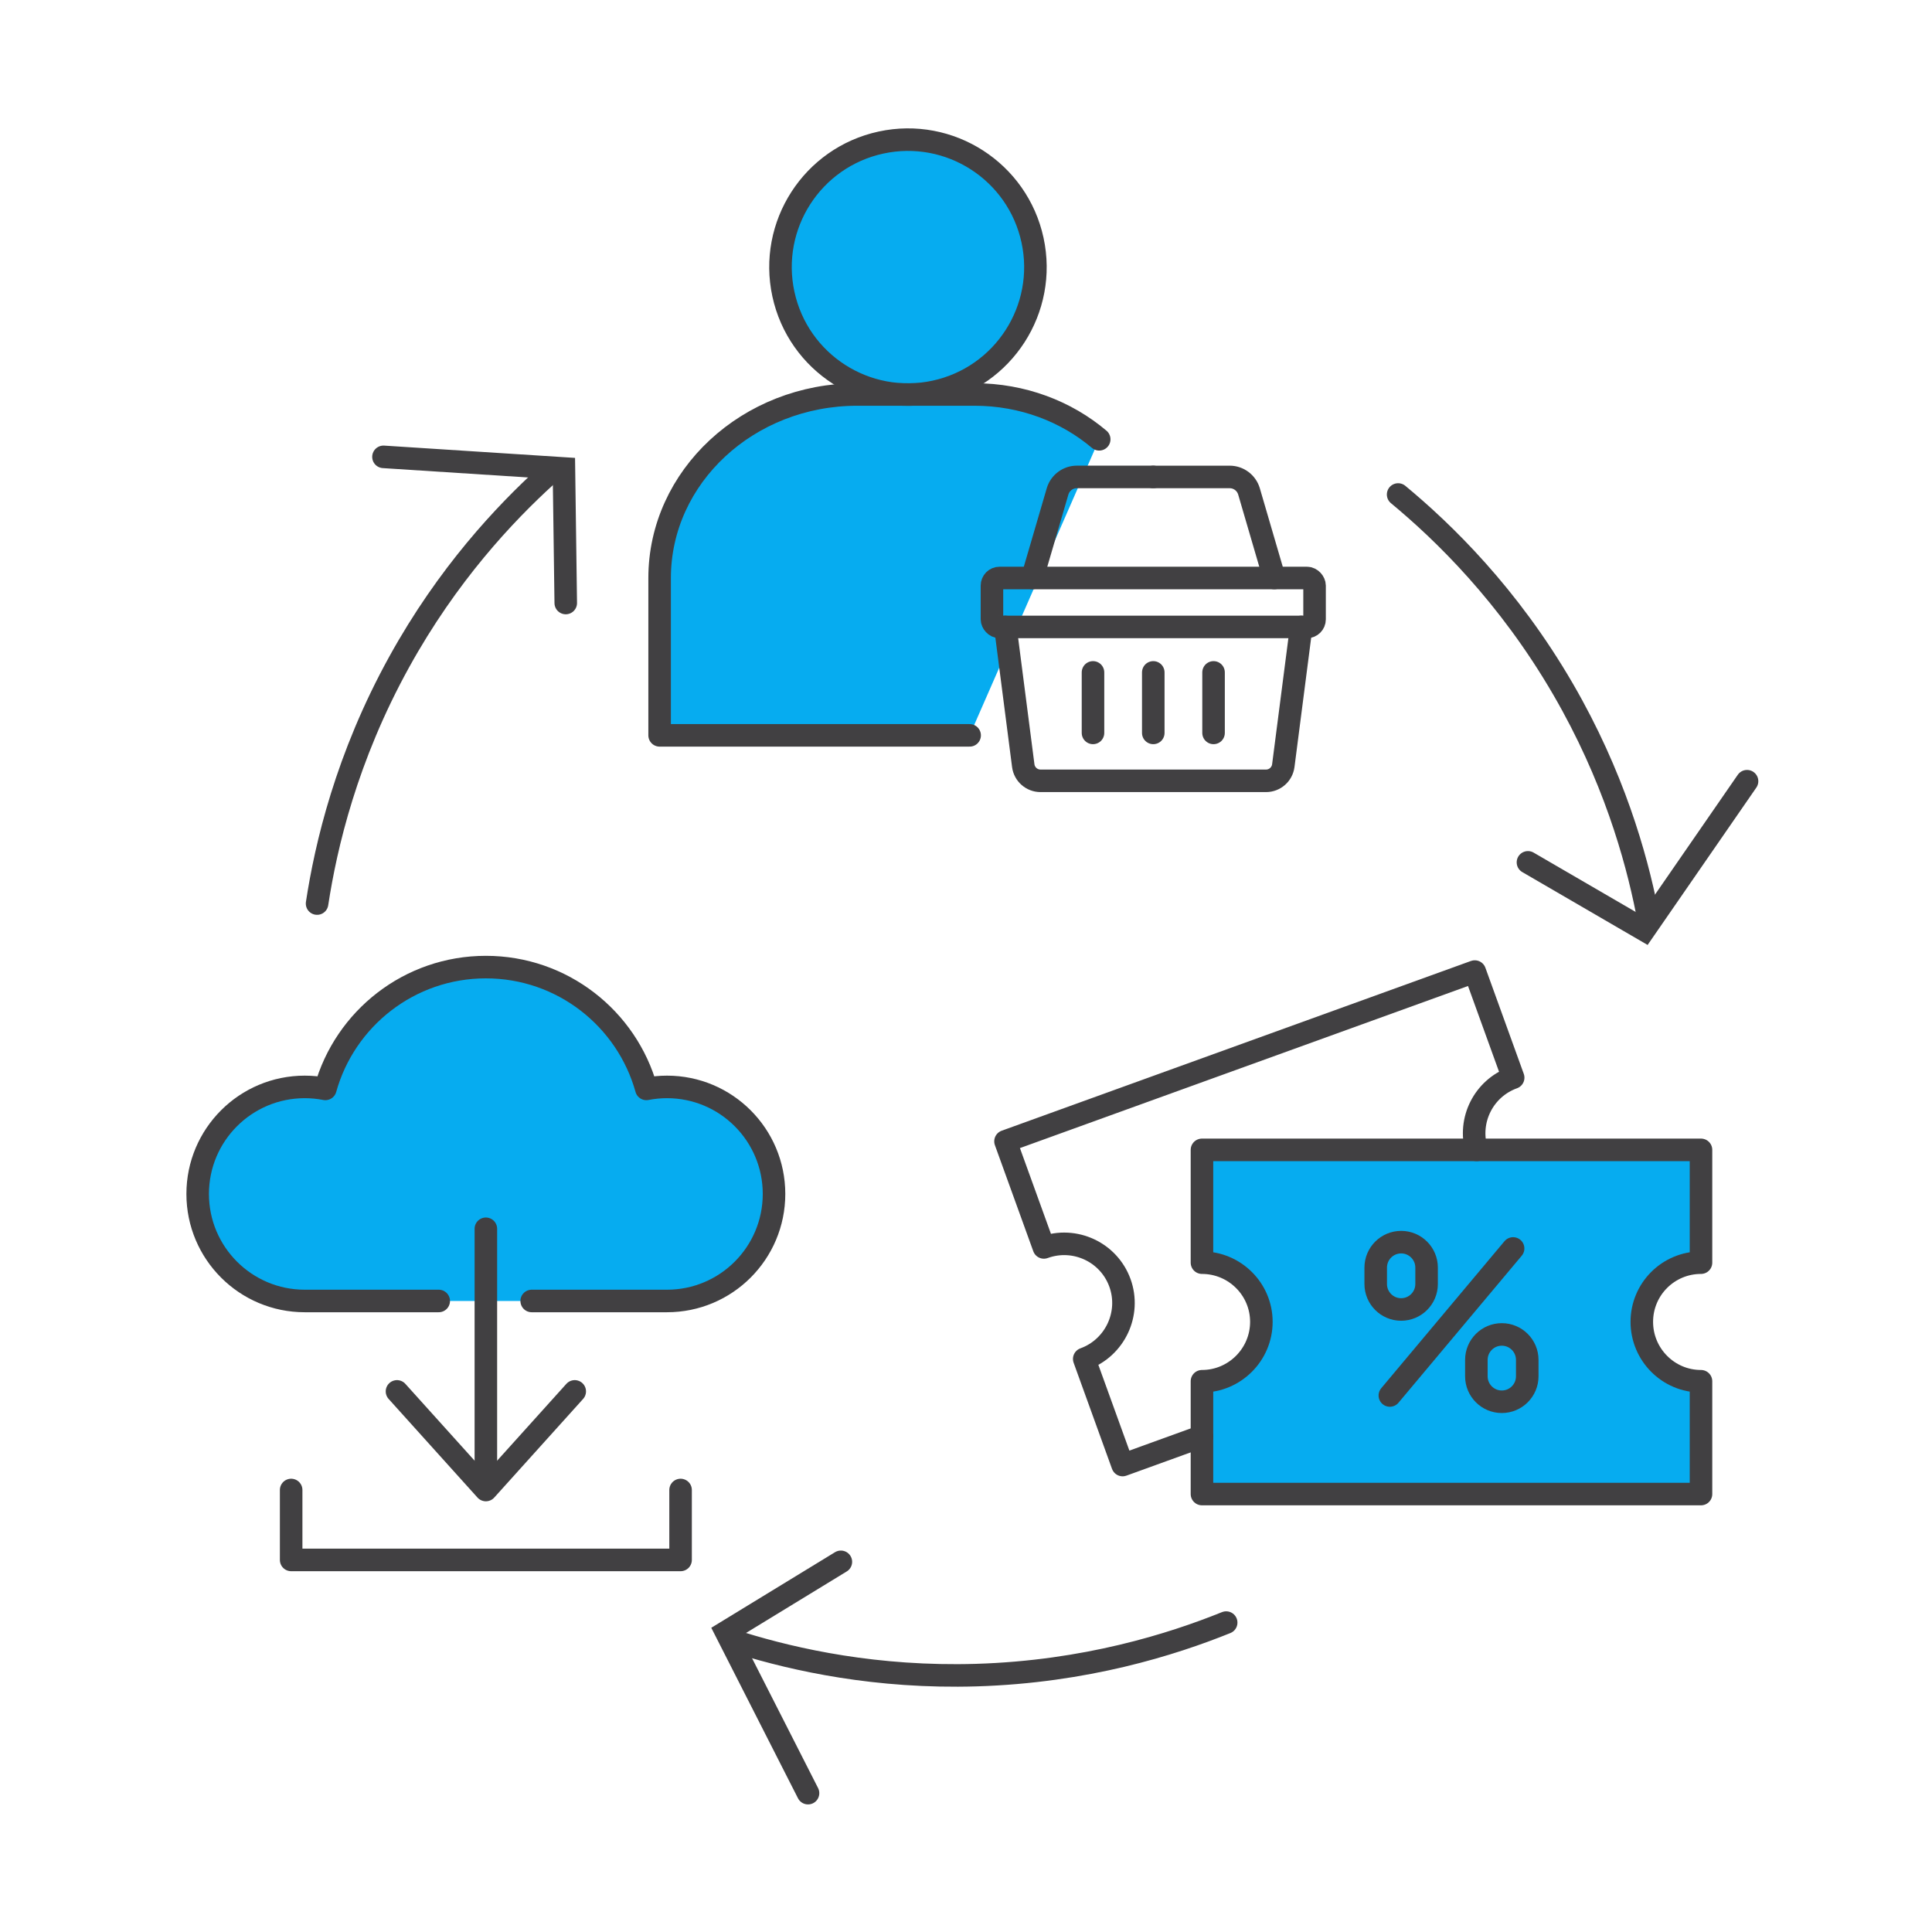 <?xml version="1.0" encoding="UTF-8"?>
<svg xmlns="http://www.w3.org/2000/svg" id="Layer_1" data-name="Layer 1" viewBox="0 0 600 600">
  <defs>
    <style>
      .cls-1 {
        stroke-linejoin: round;
      }

      .cls-1, .cls-2 {
        fill: none;
        stroke: #414042;
        stroke-linecap: round;
        stroke-width: 7px;
      }

      .cls-2 {
        stroke-miterlimit: 10;
      }

      .cls-3 {
        fill: #06acf0;
      }
    </style>
  </defs>
  <path class="cls-3" d="M134.56,404.03h-41.61c-18.36,0-33.25-14.88-33.25-33.24s14.89-33.24,33.25-33.24c2.19,0,4.33.22,6.4.62,6.08-21.82,26.09-37.83,49.85-37.83s43.78,16.01,49.85,37.83c2.07-.4,4.21-.62,6.4-.62,18.36,0,33.24,14.88,33.24,33.24s-14.88,33.24-33.24,33.24h-42.02"></path>
  <path class="cls-3" d="M528.26,391.28v-35.03h-154.98v35.03c10.16,0,18.45,8.22,18.45,18.38s-8.29,18.45-18.45,18.45v35.03h154.98v-35.03c-10.16,0-18.38-8.29-18.38-18.45s8.22-18.38,18.38-18.38Z"></path>
  <circle class="cls-3" cx="281.98" cy="82.93" r="39.58" transform="translate(-11.17 61.59) rotate(-12.22)"></circle>
  <path class="cls-3" d="M341.37,136.43c-10.21-8.65-23.8-13.92-38.72-13.92h-36.41c-33.9,0-61.39,25.53-61.39,57.02v48.84h96.28"></path>
  <g>
    <path class="cls-2" d="M434.2,153.57c13.98,11.57,34.22,31.15,51.24,60.48,15.58,26.84,22.62,51.79,26.04,68.88"></path>
    <polyline class="cls-2" points="474.52 267.81 510.64 288.81 542.56 242.61"></polyline>
  </g>
  <g>
    <path class="cls-2" d="M98.47,280.61c2.73-17.94,9.11-45.36,25.51-75.05,15.01-27.17,32.78-46.04,45.67-57.76"></path>
    <polyline class="cls-2" points="175.7 187.27 175.13 145.49 119.09 141.88"></polyline>
  </g>
  <g>
    <path class="cls-2" d="M380.8,503.91c-16.82,6.79-43.67,15.28-77.57,16.31-31.02.93-56.32-4.73-72.98-9.86"></path>
    <polyline class="cls-2" points="261.14 485.04 225.48 506.82 250.94 556.88"></polyline>
  </g>
  <g>
    <rect class="cls-1" x="308.07" y="179.51" width="100.19" height="15.2" rx="2.36" ry="2.36" transform="translate(716.32 374.21) rotate(180)"></rect>
    <path class="cls-1" d="M404.1,194.7l-5.56,43.08c-.35,2.69-2.64,4.71-5.36,4.71h-70.04c-2.72,0-5.01-2.02-5.36-4.71l-5.56-43.08"></path>
    <path class="cls-1" d="M395.75,179.5l-7.86-26.89c-.79-2.66-3.23-4.49-5.99-4.49h-23.73"></path>
    <path class="cls-1" d="M358.16,148.11h-23.73c-2.76,0-5.2,1.83-5.99,4.49l-7.86,26.89"></path>
    <line class="cls-1" x1="376.88" y1="208.82" x2="376.88" y2="227.61"></line>
    <line class="cls-1" x1="358.16" y1="208.82" x2="358.16" y2="227.61"></line>
    <line class="cls-1" x1="339.44" y1="208.82" x2="339.44" y2="227.61"></line>
    <circle class="cls-1" cx="281.98" cy="82.93" r="39.58" transform="translate(-11.17 61.59) rotate(-12.22)"></circle>
    <path class="cls-1" d="M341.37,136.43c-10.21-8.65-23.8-13.92-38.72-13.92h-36.41c-33.9,0-61.39,25.53-61.39,57.02v48.84h96.28"></path>
  </g>
  <g>
    <path class="cls-1" d="M509.88,410.51c0,10.16,8.22,18.45,18.38,18.45v35.03h-154.98v-35.03c10.16,0,18.45-8.29,18.45-18.45s-8.29-18.38-18.45-18.38v-35.03h154.98v35.03c-10.16,0-18.38,8.22-18.38,18.38Z"></path>
    <path class="cls-1" d="M373.28,446.06l-24.64,8.92-11.92-32.95c9.57-3.47,14.54-14.08,11.09-23.62-3.47-9.57-14.06-14.48-23.62-11.01l-11.92-32.95,145.74-52.72,11.92,32.95c-9.17,3.31-14.08,13.17-11.38,22.42"></path>
    <path class="cls-1" d="M435.14,406.67h0c-4.36,0-7.9-3.54-7.9-7.9v-5.11c0-4.36,3.54-7.9,7.9-7.9h0c4.36,0,7.9,3.54,7.9,7.9v5.11c0,4.36-3.54,7.9-7.9,7.9Z"></path>
    <path class="cls-1" d="M466.4,435.33h0c-4.36,0-7.9-3.54-7.9-7.9v-5.11c0-4.36,3.54-7.9,7.9-7.9h0c4.36,0,7.9,3.54,7.9,7.9v5.11c0,4.36-3.54,7.9-7.9,7.9Z"></path>
    <line class="cls-1" x1="431.63" y1="433.38" x2="469.91" y2="387.72"></line>
  </g>
  <g>
    <polyline class="cls-1" points="90.42 462.73 90.42 484.45 211.36 484.45 211.36 462.73"></polyline>
    <g>
      <line class="cls-1" x1="150.89" y1="381.61" x2="150.89" y2="462.37"></line>
      <polyline class="cls-1" points="123.29 432.11 150.89 462.74 178.49 432.11"></polyline>
    </g>
    <path class="cls-1" d="M136.25,404.03h-41.61c-18.36,0-33.25-14.88-33.25-33.24s14.89-33.24,33.25-33.24c2.19,0,4.33.22,6.4.62,6.08-21.82,26.09-37.83,49.85-37.83s43.78,16.01,49.85,37.83c2.07-.4,4.21-.62,6.4-.62,18.36,0,33.24,14.88,33.24,33.24s-14.88,33.24-33.24,33.24h-42.02"></path>
  </g>
</svg>
